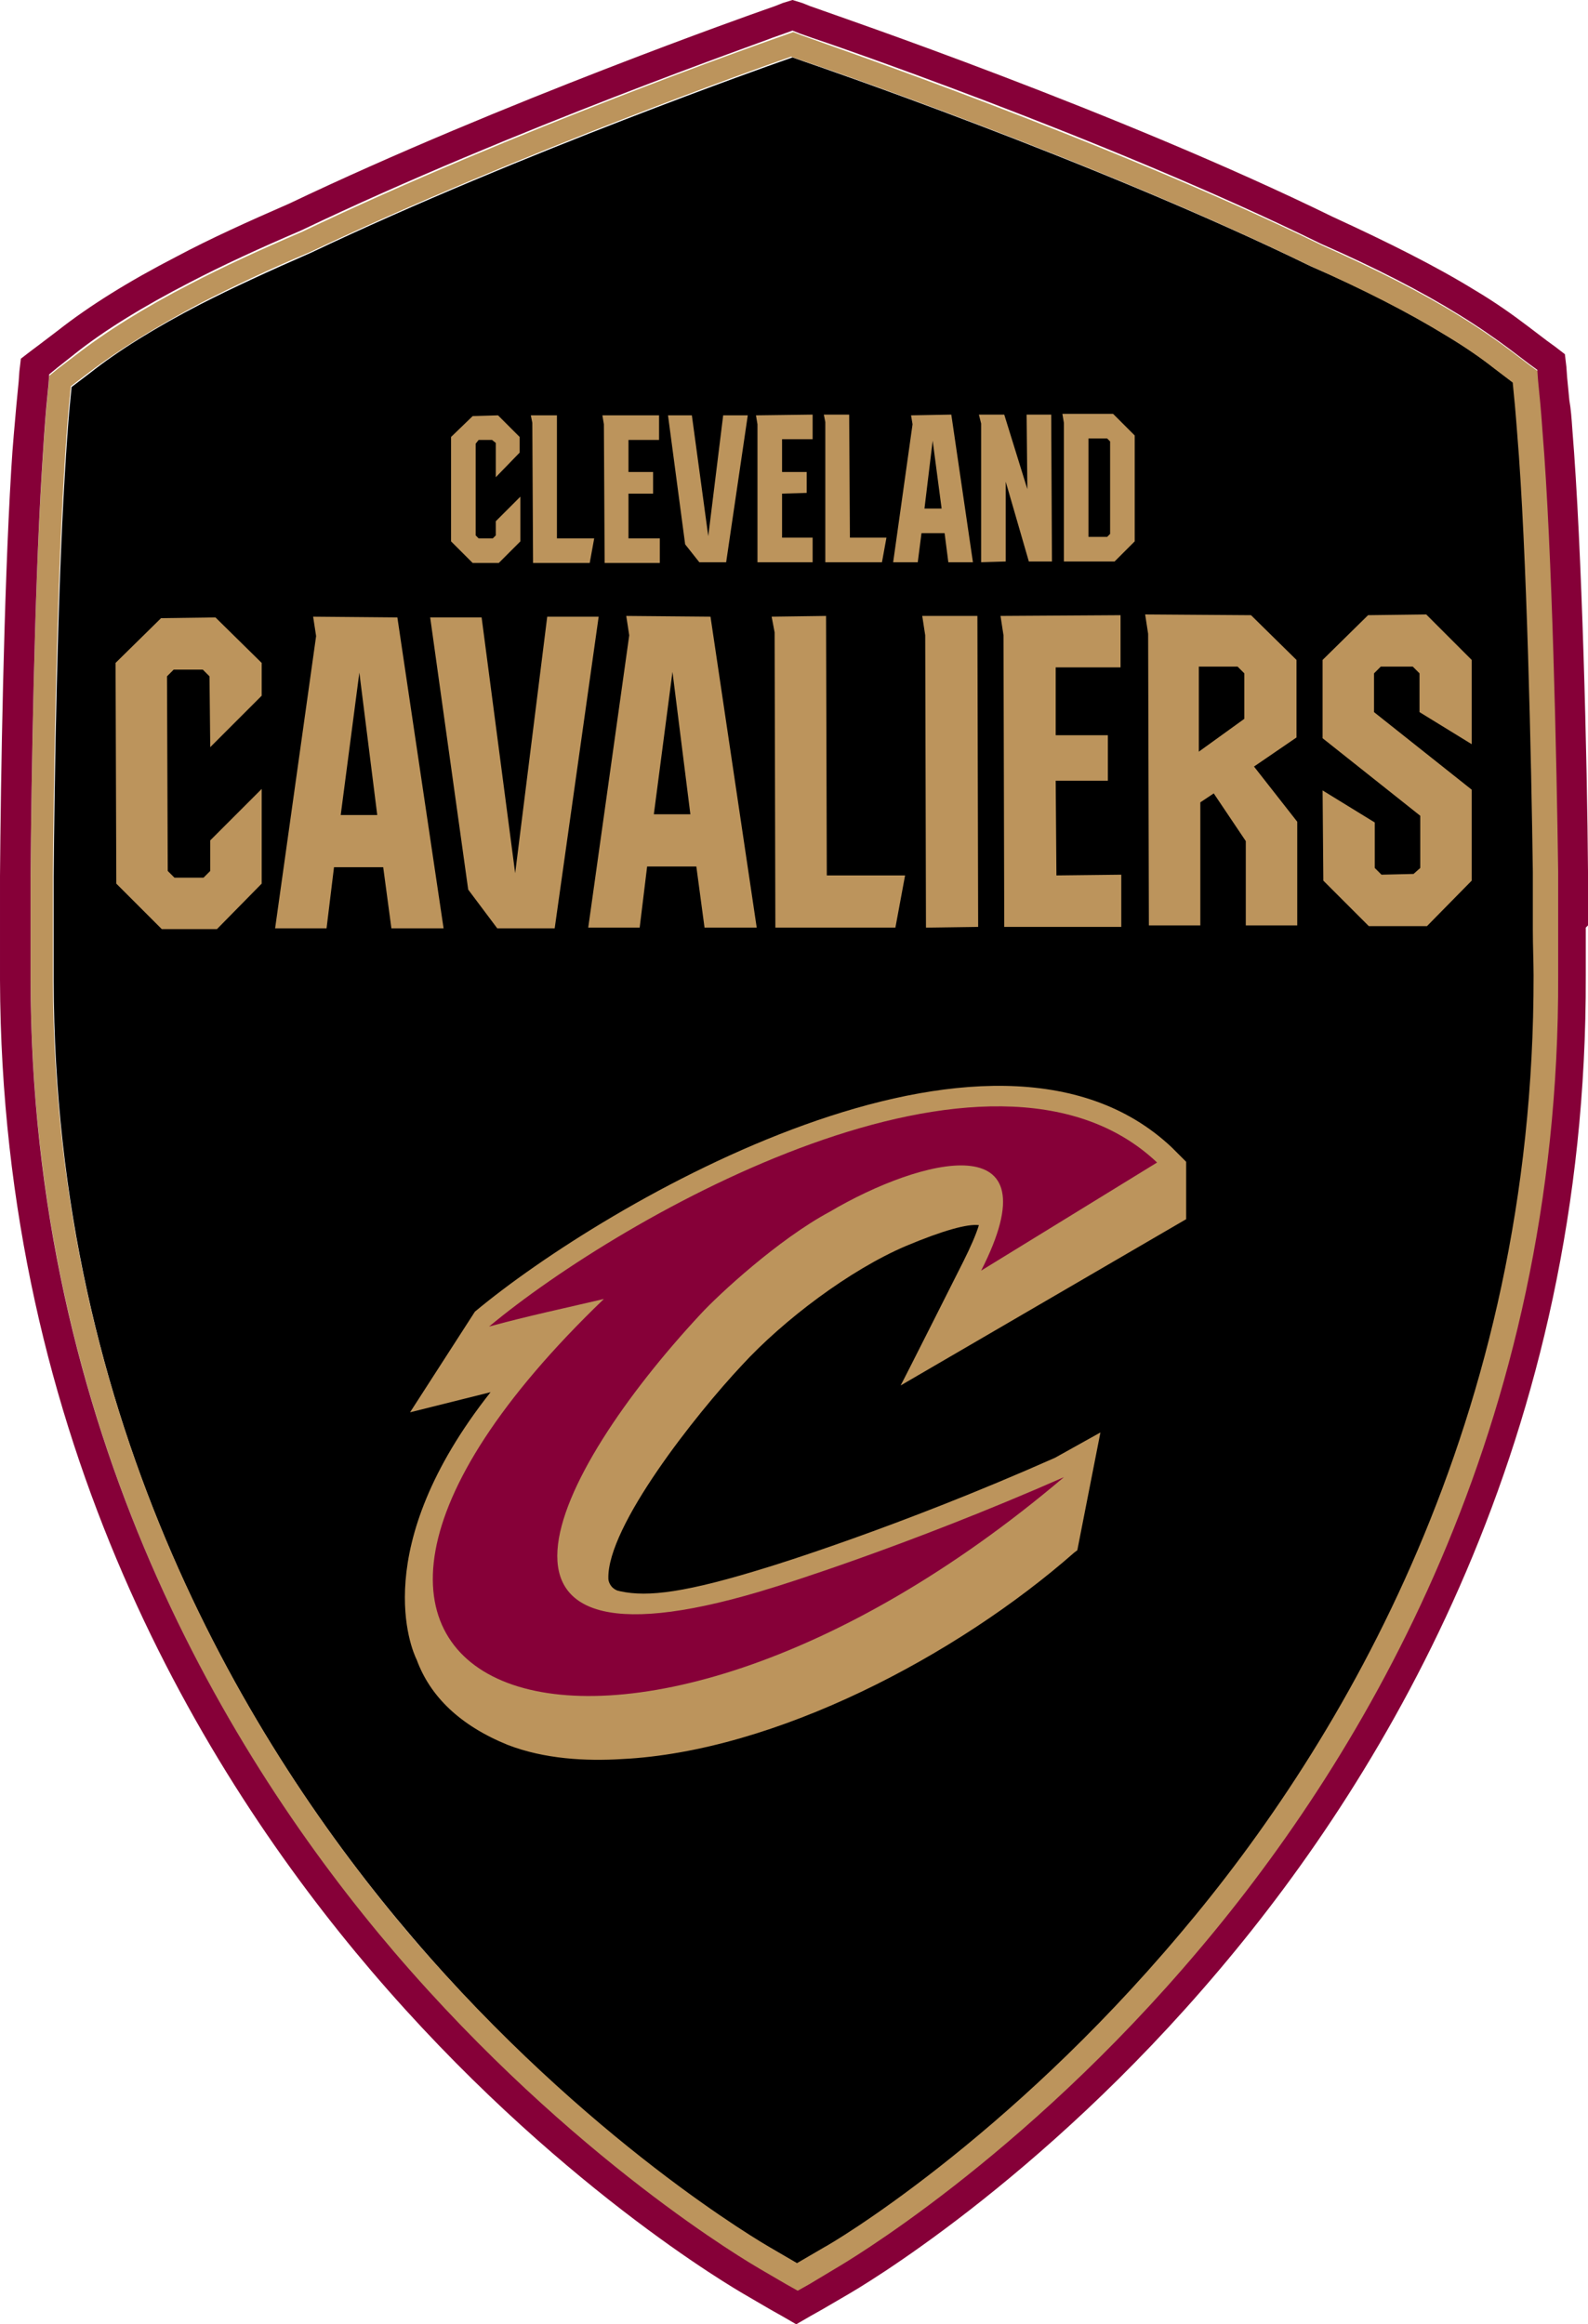 <?xml version="1.0" encoding="UTF-8"?>
<svg xmlns="http://www.w3.org/2000/svg" xmlns:xlink="http://www.w3.org/1999/xlink" version="1.1" id="Layer_2" x="0px" y="0px" style="enable-background:new 0 0 400 400;" xml:space="preserve" viewBox="93.9 44.6 213 311.7">
<style type="text/css">
	.st0{fill:#BC945C;}
	.st1{fill:#860038;}
</style>
<g>
	<path d="M299.8,175.5c0-1.8,0-3.9-0.1-6.2l0-0.4c0-0.7,0-1.4,0-2.1l0-1c0-1.2,0-2.6,0-4.2c-0.1-14.4-0.8-43.1-2.1-58.8   c-0.1-1.4-0.2-2.6-0.3-3.8L297,96l-2.5-1.9c-1.9-1.5-4.1-3-6.6-4.5c-4.9-3-11-6.2-18.2-9.3c-29.1-14.2-67.5-27.3-67.8-27.4   l-1.7-0.6l-1.7,0.6c-0.3,0.1-34.7,12.2-62.9,25.6c-5.5,2.4-10.5,4.7-14.8,6.9c-6,3.1-11,6.2-14.8,9.2l-2.5,1.9l-0.3,3.1   c-0.2,2.3-0.4,5.1-0.6,8.5c-1,16.5-1.4,41.3-1.5,54c0,1.5,0,2.9,0,4.2l0,0.1l0,0.9c0,0.7,0,1.4,0,2.2l0,0.4c0,2.3,0,4.4,0,6.2   c0.1,59.7,26.2,102.7,48.1,128.3c23.6,27.7,47.1,41.2,48.1,41.7l3.6,2.1l3.6-2.1c1-0.6,24.4-14.2,47.8-41.9   C274,278.4,299.9,235.2,299.8,175.5"></path>
	<path class="st0" d="M254.8,306.2c22.1-26.1,48.3-69.9,48.2-130.6c0-1.8,0-3.9,0-6.2l0-0.4c0-0.7,0-1.4,0-2.1l0-1   c0-1.3,0-2.7,0-4.2c-0.1-14.5-0.8-43.3-2.1-59c-0.1-1.5-0.2-2.7-0.3-3.8l-0.3-3.1l-0.1-1.4l-1.1-0.8l-2.5-1.9   c-2-1.5-4.3-3.1-6.9-4.7c-5-3.1-11.3-6.3-18.5-9.5c-29.1-14.2-67.8-27.4-68.2-27.6l-1.7-0.6l-1-0.4l-1.1,0.4l-1.7,0.6   c-0.3,0.1-34.7,12.2-63.1,25.8c-5.6,2.4-10.6,4.7-15,7c-6.2,3.2-11.3,6.4-15.3,9.5l-2.5,1.9l-1.1,0.9l-0.1,1.4l-0.3,3.1   c-0.2,2.3-0.4,5.2-0.6,8.6c-1,16.5-1.4,41.4-1.5,54.2c0,1.5,0,2.9,0,4.2l0,0.1l0,0.8c0,0.8,0,1.5,0,2.2l0,0.3c0,2.4,0,4.5,0,6.2   c0.2,60.7,26.6,104.4,48.8,130.4c24,28.1,47.9,41.9,48.9,42.4l3.6,2.1l1.6,0.9l1.6-0.9l3.6-2.1C207.1,348.2,231,334.4,254.8,306.2    M204.4,346l-3.6,2.1l-3.6-2.1c-1-0.6-24.4-14.1-48.1-41.7c-21.8-25.6-47.9-68.6-48.1-128.3c0-1.8,0-3.9,0-6.2l0-0.4   c0-0.7,0-1.4,0-2.2l0-0.9l0-0.1c0-1.2,0-2.6,0-4.2c0.1-12.7,0.5-37.6,1.5-54c0.2-3.4,0.4-6.2,0.6-8.5l0.3-3.1l2.5-1.9   c3.8-2.9,8.8-6,14.8-9.2c4.3-2.2,9.3-4.6,14.8-6.9C163.7,65,198,52.9,198.3,52.8l1.7-0.6l1.7,0.6c0.4,0.1,38.8,13.2,67.8,27.4   c7.2,3.2,13.3,6.3,18.2,9.3c2.5,1.5,4.7,3,6.6,4.5l2.5,1.9l0.3,3.1c0.1,1.1,0.2,2.4,0.3,3.7c1.3,15.6,1.9,44.3,2.1,58.8   c0,1.5,0,2.9,0,4.2l0,1c0,0.7,0,1.4,0,2.1l0,0.4c0,2.3,0.1,4.4,0.1,6.2c0.1,59.7-25.7,102.9-47.4,128.5   C228.7,331.8,205.4,345.5,204.4,346"></path>
	<path class="st1" d="M306.9,168.7c0-0.7,0-1.3,0-2l0-1c0-1.3,0-2.7,0-4.2c-0.1-14.5-0.8-43.5-2.1-59.3c-0.1-1.5-0.2-2.8-0.4-3.9   l-0.3-3.1l-0.1-1.4l-0.2-1.7l-1.3-1l-1.1-0.8l-2.5-1.9c-2.1-1.6-4.5-3.3-7.2-4.9c-5.2-3.2-11.6-6.4-19-9.8   c-29-14.2-66.9-27.1-68.5-27.7l-1.7-0.6l-1-0.4l-1.3-0.4l-1.3,0.4l-1,0.4l-1.7,0.6c-0.3,0.1-35,12.3-63.5,25.9   c-5.5,2.4-10.6,4.7-15.1,7.1c-6.4,3.3-11.7,6.6-15.9,9.9l-2.5,1.9L98,91.7l-1.3,1l-0.2,1.7l-0.1,1.4l-0.3,3.1   c-0.2,2.4-0.5,5.3-0.7,8.8c-1,16.6-1.4,41.6-1.5,54.4c0,1.5,0,2.9,0,4.2l0,0l0,0.2l0,0.8c0,0.8,0,1.6,0,2.3l0,0.3   c0,2.3,0,4.4,0,6.1c0.2,61.9,27.2,106.4,49.8,132.9c24.4,28.6,48.9,42.7,49.9,43.3l3.6,2.1l1.6,0.9l1.9,1.1l1.9-1.1l1.6-0.9   l3.6-2.1c1-0.6,25.4-14.7,49.7-43.5c22.5-26.6,49.3-71.3,49.1-133.2c0-1.8,0-3.9,0-6.2l0-0.3L306.9,168.7z M202.5,350.9l-1.6,0.9   l-1.6-0.9l-3.6-2.1c-1-0.6-24.9-14.4-48.9-42.4c-22.2-26-48.7-69.7-48.8-130.4c0-1.7,0-3.8,0-6.2l0-0.3c0-0.7,0-1.5,0-2.2l0-0.8   l0-0.2c0-1.3,0-2.7,0-4.2c0.1-12.7,0.5-37.7,1.5-54.2c0.2-3.4,0.4-6.3,0.6-8.6l0.3-3.1l0.1-1.4l1.1-0.9L104,92   c3.9-3.1,9.1-6.3,15.3-9.5c4.4-2.3,9.4-4.6,15-7c28.4-13.6,62.8-25.6,63.1-25.8l1.7-0.6l1.1-0.4l1,0.4l1.7,0.6   c0.4,0.1,39.1,13.3,68.2,27.6c7.3,3.2,13.5,6.4,18.5,9.5c2.6,1.6,4.9,3.2,6.9,4.7l2.5,1.9l1.1,0.8l0.1,1.4l0.3,3.1   c0.1,1.1,0.2,2.3,0.3,3.8c1.3,15.7,1.9,44.5,2.1,59c0,1.5,0,2.9,0,4.2l0,1c0,0.7,0,1.4,0,2.2l0,0.4c0,2.3,0,4.4,0,6.2   c0.2,60.7-26.1,104.5-48.2,130.6c-23.8,28.2-47.7,42.1-48.7,42.7L202.5,350.9z"></path>
	<path class="st0" d="M253,208.1l0-7.7l-1.9-1.9c-24.2-22.9-76,7.4-93.5,22l-8.7,13.5l10.8-2.7c-16.5,20.9-10.6,34.5-9.9,35.9   c1.8,4.9,5.8,8.8,12.2,11.4c4.9,1.9,10.5,2.2,15.3,1.9c20.6-1,45-13.9,60.7-27.7l0.4-0.3l3.1-15.8l-6.1,3.4   c-21.2,9.4-38.3,14.6-38.3,14.6c-11.2,3.5-16.3,4.1-20,3.3l-0.4-0.1c-1-0.4-1.2-1.3-1.2-1.6c-0.2-7,11.8-22.1,17.9-28.6   c5.6-6.1,14.5-12.8,22-16c5-2.1,8.3-3,9.8-2.8c-0.4,1.3-1.1,2.9-2.1,4.9c0,0-8,15.9-8.4,16.6L253,208.1z"></path>
	<path class="st1" d="M205.2,207.1c-6.9,3.7-14.9,11.1-17.3,13.7c-20.2,21.7-34.4,50.6,10,36.6c0,0,17.3-5.3,38.7-14.7   c-60.6,51.4-117.9,30.1-61.7-23.9c-5.1,1.2-10.3,2.3-15.4,3.7c18-15,67.4-43,89.6-22l-23.6,14.5   C235.6,195.2,217.4,199.9,205.2,207.1"></path>
	<polygon class="st0" points="160.7,100.3 163.6,103.2 163.6,105.3 160.4,108.6 160.4,104 159.9,103.6 158.1,103.6 157.7,104.1    157.7,116.4 158.1,116.8 160,116.8 160.4,116.4 160.4,114.5 163.7,111.2 163.7,117.2 160.8,120.1 157.3,120.1 154.4,117.2    154.4,103.2 157.3,100.4  "></polygon>
	<polygon class="st0" points="168.6,100.3 168.6,116.8 173.6,116.8 173,120.1 165.4,120.1 165.3,101.3 165.1,100.3  "></polygon>
	<polygon class="st0" points="182.3,100.3 182.3,103.6 178.2,103.6 178.2,107.9 181.5,107.9 181.5,110.8 178.2,110.8 178.2,116.8    182.4,116.8 182.4,120.1 175,120.1 174.9,101.5 174.7,100.3  "></polygon>
	<polygon class="st0" points="194.2,100.3 191.3,120 187.7,120 185.8,117.6 183.5,100.3 186.7,100.3 188.9,116.5 190.9,100.3  "></polygon>
	<polygon class="st0" points="202.9,100.2 202.9,103.5 198.8,103.5 198.8,107.9 202.1,107.9 202.1,110.7 198.8,110.8 198.8,116.7    202.9,116.7 202.9,120 195.5,120 195.5,101.5 195.3,100.3  "></polygon>
	<polygon class="st0" points="207.8,100.2 207.9,116.7 212.8,116.7 212.2,120 204.6,120 204.6,101.2 204.4,100.2  "></polygon>
	<path class="st0" d="M221.5,100.2l2.9,19.8l-3.3,0l-0.5-3.9l-3.1,0L217,120l-3.3,0l2.6-18.5l-0.2-1.2L221.5,100.2z M217.9,112.8   l2.3,0l-1.2-9.1L217.9,112.8z"></path>
	<polygon class="st0" points="235,119.9 231.9,119.9 228.8,109.2 228.8,109.2 228.8,119.9 225.5,120 225.5,101.4 225.2,100.2    228.6,100.2 231.7,110.2 231.6,100.2 234.9,100.2  "></polygon>
	<path class="st0" d="M246.1,103l0,14.2l-2.7,2.7l-6.8,0l0-18.6l-0.2-1.2l6.8,0L246.1,103z M242.8,103.8l-0.4-0.4l-2.5,0l0,13.2   l2.5,0l0.4-0.4L242.8,103.8z"></path>
	<polygon class="st0" points="122.8,127.4 129,133.5 129,137.9 122.1,144.8 122,135.3 121.1,134.4 117.2,134.4 116.3,135.3    116.4,161.4 117.3,162.3 121.2,162.3 122.1,161.4 122.1,157.3 129,150.4 129,163.1 123,169.2 115.6,169.2 109.5,163.1 109.4,133.5    115.5,127.5  "></polygon>
	<path class="st0" d="M147.2,127.4l6.2,41.7l-7,0l-1.1-8.2l-6.6,0l-1,8.2l-6.9,0l5.5-39.2l-0.4-2.6L147.2,127.4z M139.6,153.9l4.9,0   l-2.4-19.1L139.6,153.9z"></path>
	<polygon class="st0" points="174.2,127.3 168.3,169.1 160.6,169.1 156.7,163.9 151.6,127.4 158.5,127.4 163,161.7 167.3,127.3  "></polygon>
	<path class="st0" d="M189.2,127.3l6.2,41.7l-7,0l-1.1-8.2l-6.6,0l-1,8.2l-6.9,0l5.5-39.2l-0.4-2.6L189.2,127.3z M181.6,153.8l4.9,0   l-2.4-19.1L181.6,153.8z"></path>
	<polygon class="st0" points="204.7,127.2 204.8,162 215.3,162 214,169 197.9,169 197.8,129.4 197.4,127.3  "></polygon>
	<polygon class="st0" points="225,127.2 225.1,168.9 218.1,169 218,129.8 217.6,127.2  "></polygon>
	<polygon class="st0" points="244.2,127.1 244.2,134.1 235.5,134.1 235.5,143.2 242.5,143.2 242.5,149.3 235.5,149.3 235.6,162    244.3,161.9 244.3,168.9 228.6,168.9 228.5,129.8 228.1,127.2  "></polygon>
	<path class="st0" d="M261.7,127.1l6.1,6l0,10.4l-5.7,3.9l5.8,7.4l0,13.9l-6.9,0l0-11.3l-4.3-6.4l-1.8,1.2l0,16.5l-6.9,0l-0.1-39.1   l-0.4-2.6L261.7,127.1z M254.7,145.4l6.1-4.4l0-6.1l-0.9-0.9l-5.2,0L254.7,145.4z"></path>
	<polygon class="st0" points="284.3,140.1 284.3,134.9 283.4,134 279.1,134 278.2,134.9 278.2,140.1 291.3,150.5 291.3,162.7    285.3,168.8 277.5,168.8 271.4,162.7 271.3,150.6 278.3,154.9 278.3,161 279.2,161.9 283.5,161.8 284.4,161 284.4,154 271.3,143.6    271.3,133.1 277.4,127.1 285.2,127 291.3,133.1 291.3,144.4  "></polygon>
</g>
</svg>
